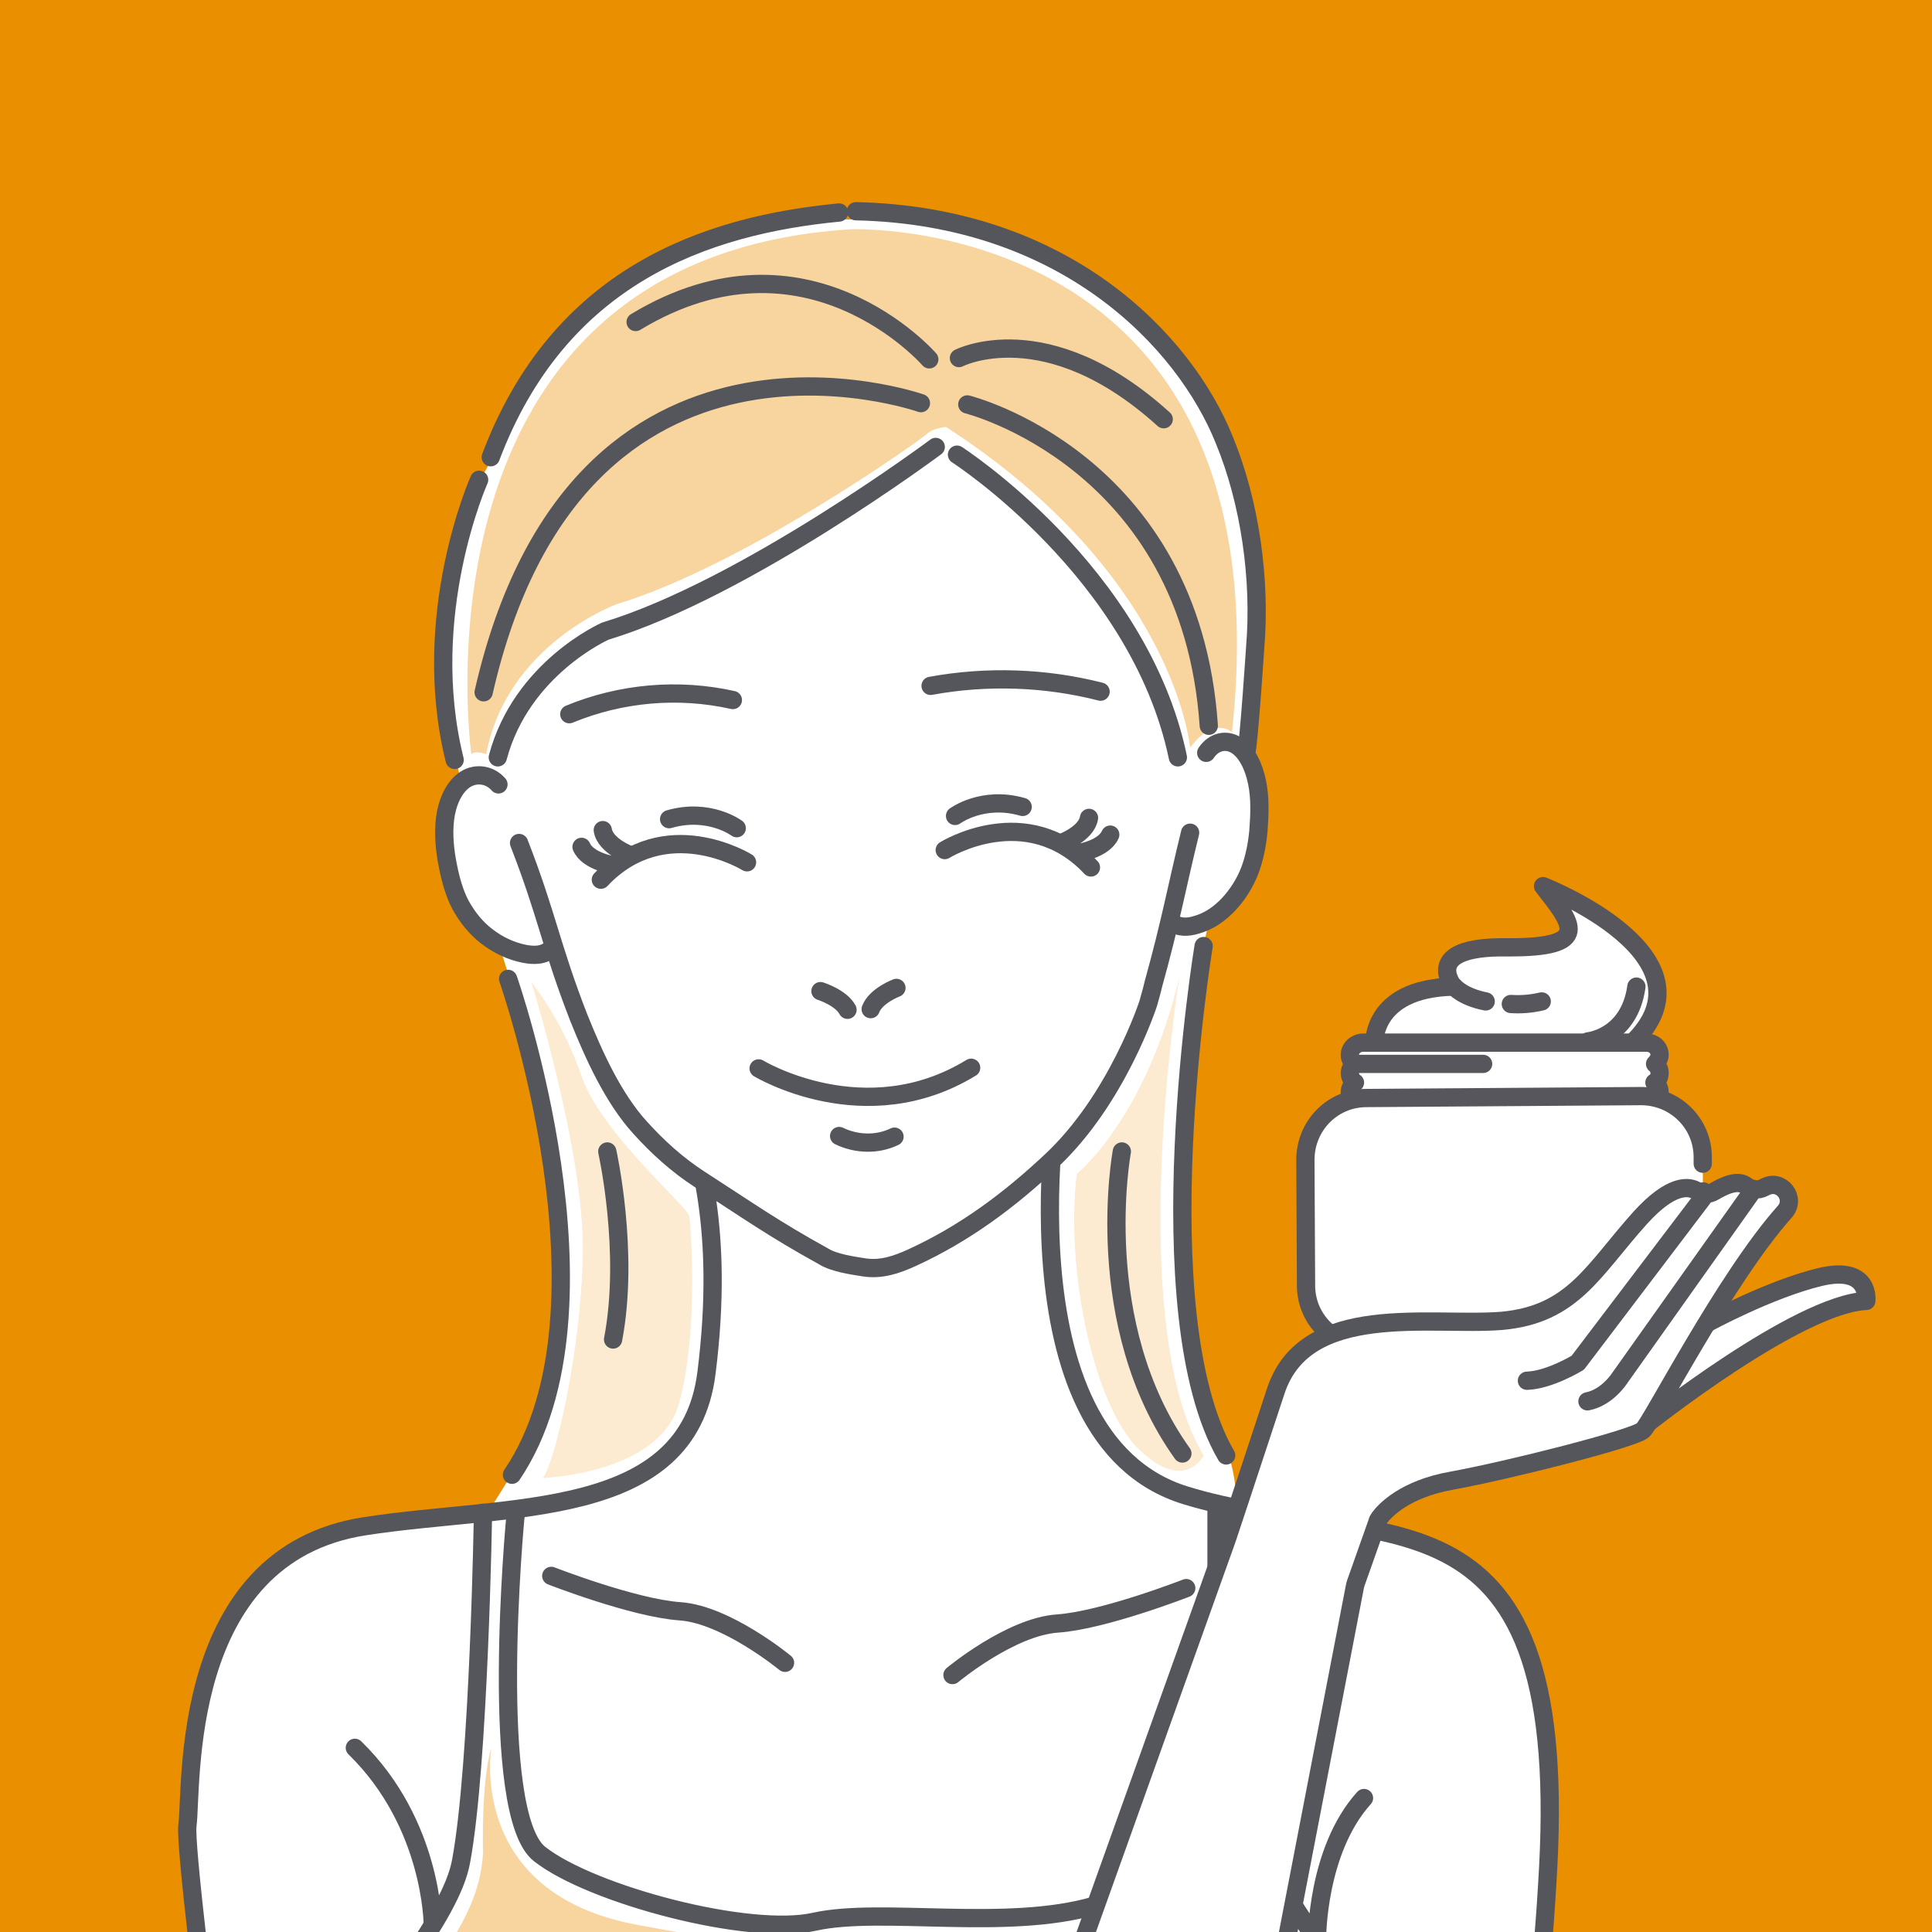 <?xml version="1.0" encoding="utf-8"?>
<!-- Generator: Adobe Illustrator 22.0.1, SVG Export Plug-In . SVG Version: 6.00 Build 0)  -->
<svg version="1.1" xmlns="http://www.w3.org/2000/svg" xmlns:xlink="http://www.w3.org/1999/xlink" x="0px" y="0px"
	 viewBox="0 0 300 300" style="enable-background:new 0 0 300 300;" xml:space="preserve">
<style type="text/css">
	.st0{fill:#EA9000;}
	.st1{display:none;}
	.st2{display:inline;}
	.st3{fill:#FFFFFF;stroke:#54555C;stroke-width:2.835;stroke-miterlimit:10;}
	.st4{fill:#FFFFFF;}
	.st5{fill:none;stroke:#54565C;stroke-width:2.835;stroke-linecap:round;stroke-linejoin:round;stroke-miterlimit:10;}
	.st6{fill:#FAD6D6;}
	.st7{fill:#F8D49F;}
	.st8{fill:none;stroke:#54565C;stroke-width:2.835;stroke-linecap:round;stroke-linejoin:round;}
	.st9{fill:none;stroke:#56565C;stroke-width:2.835;stroke-linecap:round;stroke-linejoin:round;stroke-miterlimit:10;}
	.st10{fill:#FCEAD1;}
	.st11{display:inline;fill:none;stroke:#FFFFFF;stroke-miterlimit:10;}
</style>
<g id="Layer_1">
	<rect class="st0" width="300" height="300"/>
</g>
<g id="Layer_3" class="st1">
	<g class="st2">
		<path class="st3" d="M151.7,186.7c0,0,6.1-14.4,15.7-36.4c9.7-22-18.5-38.2-31.1-51.4c-12.5-13.2-8.8-25.1-8.9-42.8
			c-0.1-11.7-3.9-14.3-6.5-14.7c-1.5-0.3-2.7-1.4-3.1-2.8c-1.5-4.9-3.4-6.2-4.9-6.4c-1.7-0.1-3.1-1.1-3.7-2.7c0-0.1-0.1-0.2-0.1-0.3
			c-1.6-4.3-8-3.1-7.9,1.5c0.1,22.6-10.2,62.5-9.8,65.3c0.5,3.2,18.8,30.1,27.8,41.6c7.6,9.6,7.7,17.1,7.5,19.3
			c0,0.4-0.1,0.8-0.3,1.1l-6.2,15.5c-0.1,0.2-0.2,0.4-0.3,0.6L6.2,366.3c-0.1,0.1-0.1,0.3-0.2,0.4c-1.2,2.8-17,36.1,7.5,51.8
			c23.5,15.1,49.2-14.3,57-28.6c0.2-0.4,0.6-0.8,0.7-1.2L151.7,186.7z"/>
		<path class="st3" d="M179.3,274.4c0,0-11.2-10.9-28.6-27.4s2.2-42.4,8.6-59.4c6.4-17-1.7-26.5-8.5-42.9c-4.5-10.8-2-14.7,0.2-16.1
			c1.3-0.8,1.9-2.3,1.8-3.8c-0.5-5.1,0.7-7.1,2.1-7.8c1.5-0.8,2.5-2.3,2.4-3.9c0-0.1,0-0.2,0-0.4c-0.2-4.6,6.1-6,7.9-1.7
			c8.7,20.9,33.7,53.6,34.4,56.4c0.8,3.1-5.6,35.1-9.5,49.2c-3.2,11.8-0.4,18.7,0.6,20.7c0.2,0.4,0.4,0.7,0.7,1l11.7,11.9
			c0.1,0.1,0.3,0.3,0.5,0.4l179.5,132.8c0.1,0.1,0.2,0.2,0.4,0.3c2.2,2.1,29.7,26.6,13.2,50.7c-15.8,23-50.9,6-63.6-4.2
			c-0.4-0.3-0.8-0.5-1.1-0.8L179.3,274.4z"/>
	</g>
</g>
<g id="Layer_2" class="st1">
	<g class="st2">
		<path class="st4" d="M177.8,213.4c0,0,6.3,13.3,21.3,18c15,4.7,59.1,6.2,42,59c-17.1,52.8-24.4,71.3-26.9,87.7
			c-2.5,16.4-33.6,2.5-33.6,2.5l0.7,41.1H49c0,0-1.8-54-3.3-55.8c0,0-20.5-11.6-25.3-31c0,0-15.2,13.7-15.6,13.4
			c-0.3-0.3-18.8-37.2-2.7-52.4c16-15.2,54.7-47.3,65.6-61.1c10.8-13.8,27-36.3,50.4-19.8c0,0,10,6.1,11.4-4.3l0.9-8l13.3-4.7
			l31.6,5.5c0,0,0.3,2.5,0.9,4.8C176.8,210.6,177.8,213.4,177.8,213.4"/>
		<path class="st5" d="M177.8,213.4c0,0,6.3,13.3,21.3,18c15,4.7,59.1,6.2,42,59c-17.1,52.8-24.4,71.3-26.9,87.7
			c-2.5,16.4-33.6,2.5-33.6,2.5l0.7,41.1H49c0,0-1.8-54-3.3-55.8c0,0-20.5-11.6-25.3-31c0,0-15.2,13.7-15.6,13.4
			c-0.3-0.3-18.8-37.2-2.7-52.4c16-15.2,54.7-47.3,65.6-61.1c10.8-13.8,27-36.3,50.4-19.8c0,0,10,6.1,11.4-4.3l0.9-8l13.3-4.7
			l31.6,5.5c0,0,0.3,2.5,0.9,4.8C176.8,210.6,177.8,213.4,177.8,213.4z"/>
		<path class="st5" d="M80.2,252.1c0.3-0.4,7.2-17.7,5.7-23.8 M195.7,256c0,0-4.4,0.3-10.1,0.6 M91.6,249.2c0.7,0.3,1.3,0.5,1.8,0.7
			c6.2,2.3,10.3,7.3,10.3,7.3 M176,257.2c-7.7,0.4-14.6,0.7-17.5,0.6c-6.6-0.2-12.3,3-12.3,3 M186.4,325.4c0,0,5.1-42,8-50.5
			 M118.1,215c0,0-22.8,17.2-34.9,33.2c-12.1,16-19.9,22.8-25.8,26.5c-5.8,3.6-47.6,24.5-37,60.2 M123.2,216.7
			c0,0-36.2,25.3-46.6,63.5c0,0,12.9,8.3,27.7,10.4c14.8,2.2,21.4,7,32.8,6.8c11.4-0.2,17.9-3.2,19.9-9c2-5.8,17.9-35.8,45.1-56.3
			 M208.9,233.8c0,0-38.3,30.9-44.1,58.8c-5.8,27.9,20.7,53.4,20.7,53.4l-4.6,31.1"/>
		<path class="st6" d="M91.6,242.3c0,0-13.8,17.2-20.6,25.5c-6.8,8.3-13.4,10.3-21.6,16.1c-8.3,5.8-28.5,23.4-25.3,44.3
			c3.3,21,22.1,33.1,27,35.8l1.7,54.1h124.6l-2.4-47.7c0,0-32.3-65.1-2.2-100.6c0,0-4.6,0.2-15.8,24.5c0,0-10.3,9-28.7,6.6
			c-18.4-2.4-14.7-5.3-25.3-6.3c-10.6-1-29-11.2-29-11.2s-1.7-3.6,0.5-9.7C76.6,268.1,91.6,242.3,91.6,242.3"/>
		<path class="st4" d="M87.9,99.8c0,0-3,7.6,0.3,14.1c3.4,6.5,1.7,15.6-4.1,21.1c-5.8,5.5-13.2,8.8-7.5,14.6
			c5.7,5.8,8.2,9.1,6.4,12.2c0,0-0.7,2.9,3.4,4.5c0,0-2.8,1.5,0.3,5.4c3.2,3.9,4,6.5,3.9,11c0,4.5-1.2,10.4,7.6,10.1
			c8.9-0.3,26.6-5.2,26.6-5.2s8.3,13.7,4.7,21c0,0,17.6,5.1,46.1-1.1c0,0-4-12.4,0-36.3c0,0,42.7-25.1,41.7-67.6
			c0,0,13.1-0.4,17.2-5.9c4.1-5.4,8.1-13.3,0.8-23c0,0,7.8-18.7-7.1-35.1c-14.9-16.4-30.7-9.5-30.7-9.5s-9.7-16.9-30.4-5.6
			c0,0-11.3,9.4-7.4,21.5l-6-0.2c0,0-29.6-6.7-51.8,14.6c0,0-10.3,13.1-14.1,21C87.9,81.6,78.7,89.7,87.9,99.8"/>
		<path class="st7" d="M87.5,95c0,0,0.4-2.8,2.9-3.2c2.5-0.4,9.1-2.6,17.7,0.3c8.6,2.9,20.5,4.5,37.7-2.6c0,0,2.6-3.3,7.3,4.7
			c4.7,8,11.1,18.8,9.1,30.3c0,0,13.4-9.2,16.2,0.3c2.8,9.5,2.4,23.8-14,29.9c0,0,8.1,1.6,12.1,11c0,0,71-41.6,19.2-98.8
			c0,0-15.9-17.4-40.3-18.3c0,0-42.1-12-65.1,35C90.4,83.6,83.6,90.5,87.5,95"/>
		<path class="st7" d="M161.6,43.9c0,0-2.4-7.4,5.1-14.6c7.5-7.2,19.7-7.8,29.8,1.6c0,0,15.9-2.6,28.7,9.2
			c13.8,12.8,7.6,33.4,7.4,37c0,0,4,3,4.4,8.2c0.4,5.1-2.8,13.8-17.2,15.4C219.8,100.7,213.8,50.3,161.6,43.9"/>
		<path class="st5" d="M96.2,110.5c0,0,10.7-4.5,24.4,2.4 M90.5,94.1c-2.3,4.8-5.4,13.4-2.6,20.7c5.2,13.4-3.5,21.3-10.7,26.7
			c-7.1,5.4-0.8,7.6,2.6,11.3c5,5.3,4.2,6.2,3.2,8.6c-1.2,2.6,2.5,4.5,3.4,4.8c0,0,0.5,0.2,1.4,0.4 M86.4,166.3c0,0-0.9,3.3-0.3,4.3
			c0.7,1,4.2,4.6,4.3,8.4c0,4.2-1.7,14,8.1,13.8c9.7-0.2,26.3-5.3,26.3-5.3s6.5,11.2,4.7,23.5"/>
		<path class="st5" d="M100.9,132.6c0,0,0.7,3.2-1.8,4.3 M98.9,130.6c0,0-1.2,4-4.7,3.3 M99.1,119.8l1.6,2.8c0,0-3.8,4.4-1.9,8
			c0,0,7.7,6,18.7-1"/>
		<path class="st5" d="M91.9,88.9c0,0,19.4-33.5,58.6-37.5 M164,81.6c0,0,15.5-8.7,21.1-19.4 M198,64.9c0,0,55.9,52.2-22.2,106.1
			c0,0-4.2,28.2,2,42.4 M88.1,99.1c0,0-8.4-5.6-1.9-14.3c6.5-8.7,17.4-46.7,69.1-38.6c0,0,21.6-0.7,39.4,16 M150.6,95.5
			c4.4,6.1,12.6,20.1,7.2,34.6 M90.5,94.1c0,0,7.5-1.8,13.2-0.3c5.7,1.5,23.6,12.8,56.6-9 M163.3,127.5c0,0,12.8-11.4,13.7,2.2
			c0.8,13.6-7.1,21.1-14.8,21.4c0,0-4.3,9.3-7.4,12"/>
		<path class="st8" d="M234.8,74.4c5.1,4.5,6.1,12.5,3,18.5c-3.1,6-9.6,9.8-16.3,10.5c-1,0.1-2.7,0.1-3.7,0 M181.7,48.3
			c1.6-6.6,5.9-12.4,11.6-15.9c5.8-3.5,12.9-4.6,19.5-3c9.8,2.4,17.4,10.5,21.4,19.7c2,4.6,3.2,9.5,3,14.5
			c-0.4,11.7-9,22.4-20.2,25.9 M159.6,45.5c-2-7.3,0.3-14.6,6.1-19.4c5.8-4.9,14.2-6.2,21.4-3.9c4.5,1.5,8.2,3.9,11.3,7.6"/>
		<path class="st5" d="M208.6,97.6c0,0-4.1,31-25.6,43.6 M163.7,158.1c0,0,7.4,2.1,10.3,9.1 M165.8,120.2c0,0,31.1-14.3,35.2-44.8
			 M236,55.9c0,0-1.3,7.2-6.9,13.2 M220.3,75.1c-2.5,1-5.4,1.6-8.8,1.8 M187,22.1c0,0-20.9,1.4-18.1,21.3 M223.3,34.9
			c0,0-22.1-4.3-29,17.7"/>
		<path class="st5" d="M86.7,165.4c0,0,8.9,2.2,16.3-1.5"/>
		<path class="st4" d="M154.1,162.4c0,11.1-9,20.1-20.1,20.1s-20.1-9-20.1-20.1c0-11.1,9-20.1,20.1-20.1S154.1,151.3,154.1,162.4"/>
		<path class="st5" d="M154.1,162.4c0,11.1-9,20.1-20.1,20.1s-20.1-9-20.1-20.1c0-11.1,9-20.1,20.1-20.1S154.1,151.3,154.1,162.4z"
			/>
		<path class="st4" d="M140,197.9c0,0,2.1-29.7,8.8-38c0,0-3.6-4.3-7.5,2.8c-3.9,7.1-6.5,17.8-6.5,17.8S131.4,192.3,140,197.9"/>
		<path class="st5" d="M140,197.9c0,0,2.1-29.7,8.8-38c0,0-3.6-4.3-7.5,2.8c-3.9,7.1-6.5,17.8-6.5,17.8S131.4,192.3,140,197.9z"/>
		<path class="st4" d="M109.4,257.5c0,0-4.6-8.3-11.8-20.9c-7.3-12.7,8.7-24.2,15.4-33c6.7-8.8,3.7-15.7,2.6-26.4
			c-0.7-7.1,1.4-8.9,3-9.3c0.9-0.2,1.5-1,1.7-1.9c0.6-3.1,1.7-4,2.6-4.2c1-0.2,1.8-0.9,2.1-1.9c0-0.1,0-0.1,0.1-0.2
			c0.7-2.7,4.6-2.4,4.9,0.4c1.4,13.7,10.2,37,10.1,38.8c-0.1,2-9.4,19.4-14.1,26.9c-4,6.3-3.5,10.8-3.3,12.1c0,0.2,0.1,0.5,0.2,0.7
			l4.7,9c0.1,0.1,0.1,0.2,0.2,0.3l81.1,108.7c0.1,0.1,0.1,0.2,0.2,0.2c0.9,1.6,12.6,20.7-1.2,31.8c-13.2,10.6-30.7-5.5-36.3-13.6
			c-0.2-0.2-0.4-0.4-0.5-0.7L109.4,257.5z"/>
		<path class="st5" d="M109.4,257.5c0,0-4.6-8.3-11.8-20.9c-7.3-12.7,8.7-24.2,15.4-33c6.7-8.8,3.7-15.7,2.6-26.4
			c-0.7-7.1,1.4-8.9,3-9.3c0.9-0.2,1.5-1,1.7-1.9c0.6-3.1,1.7-4,2.6-4.2c1-0.2,1.8-0.9,2.1-1.9c0-0.1,0-0.1,0.1-0.2
			c0.7-2.7,4.6-2.4,4.9,0.4c1.4,13.7,10.2,37,10.1,38.8c-0.1,2-9.4,19.4-14.1,26.9c-4,6.3-3.5,10.8-3.3,12.1c0,0.2,0.1,0.5,0.2,0.7
			l4.7,9c0.1,0.1,0.1,0.2,0.2,0.3l81.1,108.7c0.1,0.1,0.1,0.2,0.2,0.2c0.9,1.6,12.6,20.7-1.2,31.8c-13.2,10.6-30.7-5.5-36.3-13.6
			c-0.2-0.2-0.4-0.4-0.5-0.7L109.4,257.5z"/>
		<path class="st5" d="M120,167.7l5.8,31.5c0,0-1,5-3.2,7.6 M124.5,162.1l7.4,34c0,0,0.9,3.4-0.7,6.1"/>
	</g>
</g>
<g id="Layer_4" class="st1">
	<g class="st2">
		<path class="st4" d="M113.9,200.7c0,0,13.3,42.9-10.6,59.5c-23.9,16.6-52.9,0.9-67.6,29.5c-10,19.3-4,33.2-7.6,59.8
			s-8.1,46.2,5.8,47.2c25,1.8,16.3-1.1,16.3-1.1l180.7,2.8c0,0,14.5,15.5,25.2,10.2c10.6-5.3,4.4-37.1,6.2-67c1-16.5,8-34.2-13-54.7
			c-19.2-18.7-53.9-3.4-70.5-30.7c-16.6-27.2,3.7-74.1,3.7-74.1S112.5,175.4,113.9,200.7"/>
		<path class="st5" d="M113.9,200.7c0,0,13.3,42.9-10.6,59.5c-23.9,16.6-52.9,0.9-67.6,29.5c-10,19.3-4,33.2-7.6,59.8
			s-8.1,46.2,5.8,47.2c25,1.8,16.3-1.1,16.3-1.1l180.7,2.8c0,0,14.5,15.5,25.2,10.2c10.6-5.3,4.4-37.1,6.2-67c1-16.5,8-34.2-13-54.7
			c-19.2-18.7-53.9-3.4-70.5-30.7c-16.6-27.2,3.7-74.1,3.7-74.1S112.5,175.4,113.9,200.7z"/>
		<path class="st5" d="M196.3,276.1c0,0-26.2,0-43.9,12.3 M92,278.1c0,0,19.2-2,36.8,10.3"/>
		<path class="st4" d="M49.3,328.4l192.3-0.1c0,0,17.7,28.3,6,61.6l-0.6,13.9c0,0-94.2,20.2-197.2,5.7l-1.4-10
			C48.4,399.4,25.7,382,49.3,328.4"/>
		<path class="st5" d="M49.3,328.4l192.3-0.1c0,0,17.7,28.3,6,61.6l-0.6,13.9c0,0-94.2,20.2-197.2,5.7l-1.4-10
			C48.4,399.4,25.7,382,49.3,328.4z"/>
		<path class="st6" d="M52.6,334.5c0.3-0.7,169.5-0.1,184.7,0c0.7,0,1.3,0.4,1.6,1c2.5,4.9,12.3,26.8,4.8,51
			c-0.1,0.2-0.1,0.4-0.1,0.6l0.2,11.2c0,1-0.7,1.8-1.6,1.9c-13.9,1.9-113,15-187.1,4.5c-0.9-0.1-1.5-0.8-1.6-1.7l-0.3-2.9
			c0-0.4-0.2-0.7-0.4-1C50.4,396.1,36,375.9,52.6,334.5"/>
		<path class="st4" d="M114.4,54.5c0,0-15.5-14.8,0.8-30c0,0,8.9-8.1,20.7-4.5c0,0,10.8-16.9,35.3-6.8c0,0,16.9,7.9,17.9,21.9
			c0,0,11.9,0,12.7,11.7c0.8,11.7-3.9,16.4-9.3,19.6c0,0,19.3,12.5,19,52.1c0,0,0,11.7-2.4,20.8c0,0,4.1,10,0.7,18.4
			c-3.4,8.4-6.3,12-14.1,11.5l-5.6,17.1c0,0-5.2,14.3-19.5,25c-14.3,10.7-20.7,15-27.9,14.7c-7.1-0.3-25.6-14.3-27.7-15.9
			c-2.1-1.6-12.5-8.2-16.4-18.6c-3.9-10.4-7.2-20.8-7.2-20.8s-9.8,3.3-15.8-8.8c-6.1-12.1,1-19.7,1-19.7s-8-28,5.3-52L87.8,80
			C87.8,80,92.4,65.7,114.4,54.5"/>
		<path class="st7" d="M77.2,139.9c0,0-8-42.2,23.1-66.1c31.1-23.9,57-19.2,71.5-9.1c14.2,9.8,36.4,25,36.8,75.1c0,0-5.7-2.4-7.1,2
			c0,0-3.7-66.2-61.1-64.6c-57.4,1.5-60.2,63.4-60.2,63.4S77.4,140.3,77.2,139.9"/>
		<path class="st8" d="M199.1,154.2c-2.4,8.7-3.7,14.9-6.9,25.3c-1.1,3.5-2,8.8-6.2,15.2 M86.1,152.8c4.5,12.4,4.8,17.4,9.3,29.7
			c2.3,6.3,5.4,13.7,9.8,18.8c2.8,3.3,6.2,6.5,9.8,8.9c8,5.5,12.2,8.6,20.5,13.5c1.8,1.1,4.8,1.7,6.8,2c2.9,0.5,5.4-0.3,8.1-1.4
			c15-6.3,26.9-16.5,35.9-29.9 M189.5,34.5c6.5,0.7,11.8,6.4,12.8,12.9c1,6.4-2,13.1-6.9,17.4c-0.7,0.6-1.3,1.1-2.1,1.6 M133.1,43.9
			c-2.5-6-2.4-13,0.1-19c2.5-6,7.6-10.9,13.6-13.3c9-3.6,19.6-1.5,27.9,3.5c4.1,2.5,7.9,5.7,10.5,9.7c6.2,9.4,4.5,23.8-2.2,32.8
			 M114.2,54.2c-5.7-4.6-8-11.6-6.2-18.7c1.8-7.1,7.6-12.9,14.6-15.1c4.4-1.4,9.1-1.4,13.5-0.3"/>
		<path class="st8" d="M202.2,140.8c1.4-2,3.6-2.3,5.2-1.1c1.6,1.2,2.7,3.6,3.2,6.2c0.4,2.6,0.3,5.5-0.1,8.2
			c-0.3,2.2-0.8,4.5-1.6,6.5c-0.9,2.3-2.3,4.2-3.8,5.6c-1.7,1.6-3.6,2.8-5.5,3.4c-1.4,0.4-3,0.5-4.2-0.6"/>
		<path class="st8" d="M82.8,142.8c-1.6-1.9-4-2.1-5.8-0.9c-1.8,1.2-2.9,3.7-3.4,6.4c-0.4,2.7-0.2,5.5,0.3,8.2
			c0.4,2.2,1,4.4,1.9,6.4c1.1,2.2,2.6,4,4.4,5.4c1.9,1.6,4.1,2.6,6.2,3.1c1.6,0.4,3.3,0.4,4.6-0.8"/>
		<path class="st8" d="M83.1,87.7c12.3-30.1,37.1-38,59.8-39.6 M149.3,48.7c35.3,1.7,51.1,22.7,57.5,39.6c4,10.7,5.5,23.7,4.2,35.2"
			/>
		<path class="st5" d="M180,19.3c0,0,3,6.4,2,14.2 M178.5,43.2c-1.4,2.2-3.3,4.3-5.9,6.4 M122.6,20.4c0,0-15.6,12.8-2.2,26.9
			 M158.1,10.4c0,0-19.7,8.7-12.7,29.8 M161.6,89.4c0,0,30.1,20.6,35.8,52 M158.1,88c0,0-32.7,23-56.5,29.5c0,0-14.2,5.8-18.7,20.7
			 M76.1,141.5c0,0-18.1-54,41-82.1c59.1-28,104.7,45.9,91.9,81.1 M80.1,140.3c0,0,2.8-61.8,64.1-59.2c56.5,2.4,57.7,62.4,57.7,62.4
			"/>
		<path class="st8" d="M155.2,127.1c9.7-1.8,19.8-1.5,29.3,0.8 M93.7,134.7c8.4-4.6,18.2-6.6,27.7-5.5"/>
		<path class="st5" d="M123.4,150c0,0-3.5-5.3-11.1-5.7 M97.8,156.1c0,0,14.2,10.6,27-0.9"/>
		<path class="st5" d="M104.1,159.2c0,0,0,4.9-2.6,6.4 M101.2,158.2c0,0-1,4.8-3.9,5.7"/>
		<path class="st5" d="M157.8,148.8c0,0,3.1-5.5,10.7-6.5 M183.7,153.1c0,0-13.4,11.5-27,0.9"/>
		<path class="st5" d="M177.7,156.7c0,0,0.3,4.9,3,6.2 M180.5,155.5c0,0,1.3,4.7,4.3,5.4"/>
		<path class="st5" d="M149,178.7c0,0-3.5,1.3-4.4,3.6 M135.9,179.2c0,0,3.6,1.1,4.7,3.3"/>
		<path class="st8" d="M138.7,207.3c3,1.5,6.7,1.6,9.7,0.1"/>
		<path class="st5" d="M162.8,194.9c-18.8,16.4-37.1-0.5-37.1-0.5L162.8,194.9z"/>
		<path class="st4" d="M276.1,423.2L213,272.6l0.3-41.7l0.3-19.2c0,0-6.6-1.7-7.8,5.1l-0.1,2.3l-16.9-32.9c0,0-4.5-2.6-4.7,1.5
			c0,0-3.3-4.2-4.8-2.7c-1.4,1.5-3.8,2.5-1.4,9.2c0,0-3.8-1.5-4.6,0.4c-0.8,1.9-1.7,5,0,8.4c0,0-2.6,3.7-2.3,9.1
			c0.2,5.4,5.1,16.2,6,20c1,3.8,2.4,5.5,1.3,12.1c-1.1,6.5,1.4,21.4,9.8,33.3l54.3,159.2C242.3,436.8,262.6,434.5,276.1,423.2"/>
		<path class="st5" d="M173.7,203.8l11.4,28.3 M178.8,196.3l14.7,35.4 M184.6,191.3l17.4,38.4 M213.6,234.8c0,0-1.2-16.7,0-21.2
			c1.2-4.6-8-3.4-7.6,5.8 M263.7,394l-50.4-121.3c0,0,1.2-36.1,0.3-37.6c-0.9-1.5-23-48.4-25.4-49.3c-2.6-0.9-4.3-0.7-3.6,5.4
			c0,0-3.1-7.7-5.8-6.1c-2.7,1.5-2.3,6.9,0,11.1c0,0-3.7-4-5.3-1.9c-1.7,2.1-1.1,5.6,0.1,8.9c0,0-6.4,4.7,1.5,23c0,0,4,8.9,3.9,13.4
			s-4.4,18.8,9.6,38.5l48.2,143.5"/>
		<path class="st4" d="M10,422.5l70.3-147.4l1.7-41.6l0.7-19.2c0,0,6.7-1.4,7.5,5.4l0,2.3l18.4-32c0,0,4.6-2.3,4.6,1.8
			c0,0,3.5-4.1,4.9-2.5c1.4,1.6,3.7,2.6,1,9.3c0,0,3.9-1.3,4.6,0.6c0.7,1.9,1.4,5.1-0.4,8.4c0,0,2.4,3.8,1.9,9.2
			c-0.5,5.4-5.8,15.9-7,19.7c-1.1,3.8-2.7,5.4-1.9,12c0.8,6.6-2.4,21.4-11.4,32.7L43.1,437.7C43.1,437.7,23,434.4,10,422.5"/>
		<path class="st5" d="M122.8,208.2L110.1,236 M118.1,200.5l-16.4,34.6 M112.6,195.2l-19.2,37.6 M81.5,237.3c0,0,2-16.6,1-21.2
			c-0.9-4.6,8.2-3.1,7.4,6.2 M23.8,393.9L80,275.2c0,0,0.6-36.1,1.5-37.5c1-1.4,25.3-47.2,27.7-48c2.6-0.8,4.4-0.5,3.3,5.5
			c0,0,3.5-7.5,6.1-5.9c2.6,1.7,2,7-0.5,11.1c0,0,3.8-3.8,5.4-1.6c1.6,2.2,0.8,5.6-0.5,8.9c0,0,6.2,5-2.6,22.9c0,0-4.4,8.7-4.6,13.1
			c-0.2,4.5,3.5,18.9-11.4,38l-55,141"/>
		<path class="st4" d="M141.7,155.8c0,0,8.3-1.4,11.6,6.6c0,0,0.4,1.9,3.5,3.6c3.1,1.7,5.8,6.9-0.6,9.4c-6.4,2.5-8.2-1.7-12.5-2.3
			c-4.3-0.6-7.3,0.7-10.8,2.6c-3.6,1.9-11.7-4-4.4-10.3c0,0,4.9-3.3,6.1-5C135.8,158.7,137.2,156.3,141.7,155.8"/>
		<path class="st9" d="M133.7,161.3c0.4-0.3,0.7-0.7,0.9-0.9c0.8-1.1,1.8-2.6,3.7-3.6 M142.5,155.7c2.1-0.1,8.1,0.1,10.8,6.7
			c0,0,0.4,1.9,3.5,3.6c3.1,1.7,5.8,6.9-0.6,9.4c-6.4,2.5-8.2-1.7-12.5-2.3c-4.3-0.6-7.2,0.7-10.8,2.6c-3.6,1.9-11.7-4-4.4-10.3
			c0,0,0.7-0.5,1.7-1.2"/>
		<path class="st7" d="M141.9,157.2c9.6,0.9,9.8,6.3,10.6,7.9c0.9,1.6,6.8,2.6,5.9,6c-0.9,3.4-6,4.7-9,2.6L141.9,157.2z"/>
	</g>
</g>
<g id="Layer_5">
	<g>
		<path class="st4" d="M77.5,146.8c0,0,17.6,50.7,3.6,79.5l-5.3,8.5h116.4c0,0-0.2-6.1-1.8-9.9c-1.6-3.9-8.7-16.2-6.7-46.6
			c2-30.4,4.3-36.1,4.3-36.1l-10.5-1.6L77.5,146.8z"/>
		<path class="st4" d="M164.6,167.6c0,0-9.8,55.6,19.5,64.6c29.3,9,59.6-4.2,56.3,57.8c-3.3,61.8-19.3,96-19.3,96
			s-31.9,3.7-41.9-1.8l-90.7,11.9L41.2,384c0,0-12.8-94.8-12.1-100.5c0.8-5.8-1.5-42,27.5-46.5c22.5-3.5,50.2-0.8,53.1-23.8
			c2.9-23-1.6-34.4-2.9-40.3C105.5,166.9,154.1,161.5,164.6,167.6"/>
		<path class="st5" d="M164.6,167.6c0,0-9.8,55.6,19.5,64.6c29.3,9,59.6-4.2,56.3,57.8c-3.3,61.8-19.3,96-19.3,96
			s-31.9,3.7-41.9-1.8l-90.7,11.9L41.2,384c0,0-12.8-94.8-12.1-100.5c0.8-5.8-1.5-42,27.5-46.5c22.5-3.5,50.2-0.8,53.1-23.8
			c2.9-23-1.6-34.4-2.9-40.3C105.5,166.9,154.1,161.5,164.6,167.6z"/>
		<path class="st7" d="M76.3,271.4c0,0-3.9,22.6,22.7,27.5c26.6,4.9,26.6,4,32.5,4s46.6,0.3,59.4-11c0,0,2.1-0.5,1.2-20.4
			c0,0,2.4,22.3,5.7,27.5c3.3,5.2,23.6,22.8,25.8,54.4c2.2,31.6-7,33.7-7,33.7l-152.8,2.7v-18.8c0,0-22.7-19.8-10.4-42.6
			c12.2-22.8,20.9-28.9,21.6-40.6C75,287.7,74.7,276.5,76.3,271.4"/>
		<path class="st5" d="M184.2,246.6c0,0-12.8,5-20,5.5c-7.3,0.5-16.3,8-16.3,8 M85.6,244.7c0,0,12.8,5,20,5.5c7.2,0.5,16.3,8,16.3,8
			 M204.5,301.2c0,0-0.1-13.8,7.3-22 M67.2,298.9c0,0,0-15.7-12.1-27.5 M194.4,235.7c0,0,0,38.3,3.4,53.3
			c3.9,17.3,48.2,44.3,11.3,83.8l0,14.4 M75,234.9c0,0-0.6,39-3.4,54.1c-3.3,18-46.3,47.8-11.3,83.8l-0.3,17 M80.1,234.9
			c-0.2,1.4-4.3,46.8,3.7,53c8,6.3,32.5,12.8,42.7,10.5c10.3-2.3,29.8,1.5,43.5-2.5c13.8-4,18.9-7.7,18.9-7.7v-54.6"/>
		<path class="st4" d="M104.2,39.6c0,0,34.9-17.2,72.3,9.1c0,0,18.1,11,18.9,47.5c0,0,0.3,10.8-1.7,19.2c0,0,4.1,9.1,1.1,17
			c-2.9,7.9-5.5,11.3-12.7,11l-4.7,15.9c0,0-4.4,13.3-17.3,23.6c-12.9,10.2-18.7,14.3-25.3,14.2c-6.6-0.1-23.9-12.5-25.9-14
			c-2-1.5-11.7-7.2-15.6-16.7c-3.9-9.5-7.2-19-7.2-19s-8.9,3.3-14.8-7.7c-5.9-11,0.4-18.2,0.4-18.2s-8.1-25.6,3.5-48.1l5.2-9.5
			C80.3,63.8,84.2,50.5,104.2,39.6"/>
		<path class="st7" d="M73.2,117.2c0,0-10.9-77.2,58.9-81.6c0,0,67.9-2.7,59.2,78.1c0,0-2.8-2.6-6.5,2.4c0,0-2.3-26.8-37.9-49.8
			c0,0-1.9,0.1-3,1.1c-1.1,1-28.3,20.4-48.1,26.4c0,0-17.1,6.2-20.3,23.3C75.5,117.1,73.5,116.4,73.2,117.2"/>
		<path class="st8" d="M184.8,129.3c-2,8.1-3,13.8-5.7,23.5c-0.2,0.9-0.5,1.9-0.8,3c0,0-4.8,14.9-15.1,24.5
			c-6.4,6-13.3,11.2-21.6,15c-2.4,1.1-4.8,1.9-7.4,1.5c-1.9-0.3-4.7-0.7-6.3-1.7c-7.8-4.3-11.7-7.1-19.3-12c-3.4-2.2-6.5-5-9.2-8
			c-4.2-4.6-7.2-11.3-9.5-17c-4.4-11.3-4.9-15.9-9.3-27.2"/>
		<path class="st8" d="M187.3,116.9c1.2-1.8,3.2-2.2,4.8-1.1c1.5,1,2.6,3.2,3.1,5.7c0.5,2.4,0.4,5,0.2,7.6c-0.2,2.1-0.6,4.1-1.3,6
			c-0.8,2.1-2,3.9-3.3,5.3c-1.5,1.6-3.2,2.7-5,3.2c-1.3,0.4-2.7,0.5-3.9-0.4"/>
		<path class="st8" d="M77.4,121.8c-1.5-1.7-3.8-1.8-5.4-0.6c-1.6,1.2-2.6,3.5-2.9,6c-0.3,2.5,0,5.1,0.5,7.5c0.4,2,1,4.1,1.9,5.8
			c1.1,2,2.5,3.7,4.1,4.9c1.8,1.4,3.8,2.3,5.8,2.7c1.5,0.3,3.1,0.3,4.2-0.8"/>
		<path class="st8" d="M76.2,71c10.6-28.1,33.2-36,54.1-38 M132.9,32.8c32.5,0.7,51,20.1,57.2,35.5c4,9.7,5.7,21.7,4.8,32.3
			c0,0-1,15.1-1.4,16.4 M144.5,106.5c8.7-1.6,17.8-1.3,26.4,0.9 M88.4,110.9c8-3.3,16.9-4.1,25.4-2.2"/>
		<path class="st5" d="M139.2,153.4c0,0-3.2,1.2-4,3.3 M127.4,153.9c0,0,3.2,1,4.2,2.9"/>
		<path class="st5" d="M148.6,70.6c0,0,28.3,18.2,34.3,47 M145.3,69.4c0,0-29.5,22-51.3,28.6c0,0-13,5.7-16.7,19.6"/>
		<path class="st5" d="M148.3,126.7c0,0,4.3-3.2,10.5-1.4 M146.7,132c0,0,12.7-7.9,22.7,2.7"/>
		<path class="st5" d="M167.3,132.5c0,0,4.1-0.6,5.1-2.9 M164.8,130.9c0,0,3.9-1.4,4.3-3.9"/>
		<path class="st5" d="M114.4,128.6c0,0-4.3-3.2-10.5-1.4 M116,133.9c0,0-12.7-7.9-22.7,2.7"/>
		<path class="st5" d="M95.4,134.4c0,0-4.1-0.6-5.1-2.9 M97.9,132.8c0,0-3.9-1.4-4.3-3.9"/>
		<path class="st8" d="M130.3,176.4c2.7,1.3,5.9,1.4,8.6,0.1"/>
		<path class="st5" d="M117.8,165.9c0,0,16.5,10,33-0.1"/>
		<path class="st5" d="M144.3,55.8c0,0-19-21.9-45.6-5.8 M148.9,55.6c0,0,13.6-7,31.8,9.5 M150.2,62.8c0,0,34.7,8.6,37.5,49.9
			 M143,62.6c0,0-53.4-18.8-67.9,44.9 M74.4,74.5c0,0-9.4,21-3.8,43.5"/>
		<path class="st4" d="M213.4,162.3c0,0-0.7-8.8,12.3-9.1c0,0-5.2-6.3,8.3-6.1c13.5,0.1,10.1-3.7,5.6-9.5c0,0,28,10.9,13.7,24.5
			L213.4,162.3z"/>
		<path class="st9" d="M213.4,162.3c0,0-0.7-8.8,12.3-9.1c0,0-5.2-6.3,8.3-6.1c13.5,0.1,10.1-3.7,5.6-9.5c0,0,28,10.9,13.7,24.5
			L213.4,162.3z"/>
		<path class="st4" d="M257.7,166.6c0-0.6-0.3-1.1-0.7-1.4c0.4-0.4,0.7-0.9,0.7-1.4c0-1.1-0.9-1.9-2.1-1.9h-43.9
			c-1.2,0-2.1,0.9-2.1,1.9c0,0.6,0.3,1.1,0.7,1.4c-0.4,0.4-0.7,0.9-0.7,1.4c0,0.6,0.3,1.2,0.8,1.5c-0.5,0.4-0.8,0.9-0.8,1.5
			c0,1.1,0.9,1.9,2.1,1.9h43.9c1.2,0,2.1-0.9,2.1-1.9c0-0.6-0.3-1.2-0.8-1.5C257.4,167.8,257.7,167.3,257.7,166.6"/>
		<path class="st9" d="M257.7,166.6c0-0.6-0.3-1.1-0.7-1.4c0.4-0.4,0.7-0.9,0.7-1.4c0-1.1-0.9-1.9-2.1-1.9h-43.9
			c-1.2,0-2.1,0.9-2.1,1.9c0,0.6,0.3,1.1,0.7,1.4c-0.4,0.4-0.7,0.9-0.7,1.4c0,0.6,0.3,1.2,0.8,1.5c-0.5,0.4-0.8,0.9-0.8,1.5
			c0,1.1,0.9,1.9,2.1,1.9h43.9c1.2,0,2.1-0.9,2.1-1.9c0-0.6-0.3-1.2-0.8-1.5C257.4,167.8,257.7,167.3,257.7,166.6z"/>
		<path class="st9" d="M246.6,161.7c0,0,6.4-0.6,7.5-8.5 M225.8,153.2c0,0,1.3,1.6,4.9,2.3 M234.6,155.9c1.5,0.1,3.1,0,4.8-0.4
			 M210.3,165.2h20"/>
		<path class="st4" d="M264.5,199.2c0,5.3-4.2,9.6-9.5,9.6l-42.6,0.3c-5.3,0-9.6-4.2-9.6-9.5l-0.1-19.5c0-5.3,4.2-9.6,9.5-9.6
			l42.6-0.2c5.3,0,9.6,4.2,9.6,9.5L264.5,199.2z"/>
		<path class="st9" d="M264.5,199.2c0,5.3-4.2,9.6-9.5,9.6l-42.6,0.3c-5.3,0-9.6-4.2-9.6-9.5l-0.1-19.5c0-5.3,4.2-9.6,9.5-9.6
			l42.6-0.3c5.3,0,9.6,4.2,9.6,9.5v1 M264.5,185l0.1,9.8"/>
		<path class="st4" d="M255.6,221.2c0,0,23.5-18.7,34.2-19.2c0,0,0.7-5.6-7.2-3.7c-7.9,1.9-17.6,7.2-17.6,7.2S254,211,255.6,221.2"
			/>
		<path class="st5" d="M255.6,221.2c0,0,23.5-18.7,34.2-19.2c0,0,0.7-5.6-7.2-3.7c-7.9,1.9-17.6,7.2-17.6,7.2S254,211,255.6,221.2z"
			/>
		<path class="st4" d="M190.5,239c0,0,3-9,7.6-23s24-10,35.1-10.9c11.1-1,14.2-7.9,21.5-16c4.8-5.3,7.6-5,8.9-4.1
			c0.8,0.5,1.8,0.5,2.6,0c2.7-1.6,4.1-1.5,4.9-0.9c0.8,0.6,1.9,0.8,2.8,0.3c0.1,0,0.1-0.1,0.2-0.1c2.5-1.3,4.9,1.8,3,3.9
			c-9.2,10.3-20.7,32.8-22,33.9c-1.5,1.3-20.8,6.2-29.6,7.8c-7.4,1.3-10.5,4.7-11.3,5.8c-0.1,0.2-0.3,0.4-0.3,0.6l-3.4,9.6
			c0,0.1-0.1,0.3-0.1,0.4l-25.9,134.2c0,0.1,0,0.2-0.1,0.3c-0.6,1.8-6.9,23.4-24.5,20.7c-16.9-2.6-16.7-26.5-14.5-36.2
			c0.1-0.3,0-0.6,0.2-0.8L190.5,239z"/>
		<path class="st5" d="M190.5,239c0,0,3-9,7.6-23s24-10,35.1-10.9c11.1-1,14.2-7.9,21.5-16c4.8-5.3,7.6-5,8.9-4.1
			c0.8,0.5,1.8,0.5,2.6,0c2.7-1.6,4.1-1.5,4.9-0.9c0.8,0.6,1.9,0.8,2.8,0.3c0.1,0,0.1-0.1,0.2-0.1c2.5-1.3,4.9,1.8,3,3.9
			c-9.2,10.3-20.7,32.8-22,33.9c-1.5,1.3-20.8,6.2-29.6,7.8c-7.4,1.3-10.5,4.7-11.3,5.8c-0.1,0.2-0.3,0.4-0.3,0.6l-3.4,9.6
			c0,0.1-0.1,0.3-0.1,0.4l-25.9,134.2c0,0.1,0,0.2-0.1,0.3c-0.6,1.8-6.9,23.4-24.5,20.7c-16.9-2.6-16.7-26.5-14.5-36.2
			c0.1-0.3,0-0.6,0.2-0.8L190.5,239z"/>
		<path class="st5" d="M78.9,152c0,0,18,51.3,0.6,77 M186.9,146.9c0,0-9.4,56.9,3.5,79.1 M264.5,185.9L245,211.6
			c0,0-4.4,2.7-7.9,2.8 M271.8,185.4L251.5,214c0,0-1.9,3-5,3.6"/>
		<path class="st10" d="M82.5,152.5c0,0,8.3,26.6,8,42.2c-0.3,15.6-4.4,32.5-6.2,34.8c0,0,18.3-0.6,21.2-11.8
			c3-11.2,1.8-27.4,1.5-28.9c-0.3-1.5-13.7-12.9-16.7-21.7C87.3,158.3,82.5,152.5,82.5,152.5"/>
		<path class="st10" d="M183.1,151.9c0,0-8.6,53.7,3.8,74.1c0,0-2.9,5.9-10-0.9c-7.1-6.8-11.5-28-9.7-42.8
			C167.2,182.3,177.8,173.8,183.1,151.9"/>
		<path class="st5" d="M94.3,178.8c0,0,3.5,15.6,0.9,29.2 M174.2,178.8c0,0-5,26.8,9.4,46.9"/>
	</g>
</g>
<g id="Layer_6" class="st1">
	<circle class="st11" cx="150" cy="150" r="150.2"/>
</g>
</svg>

